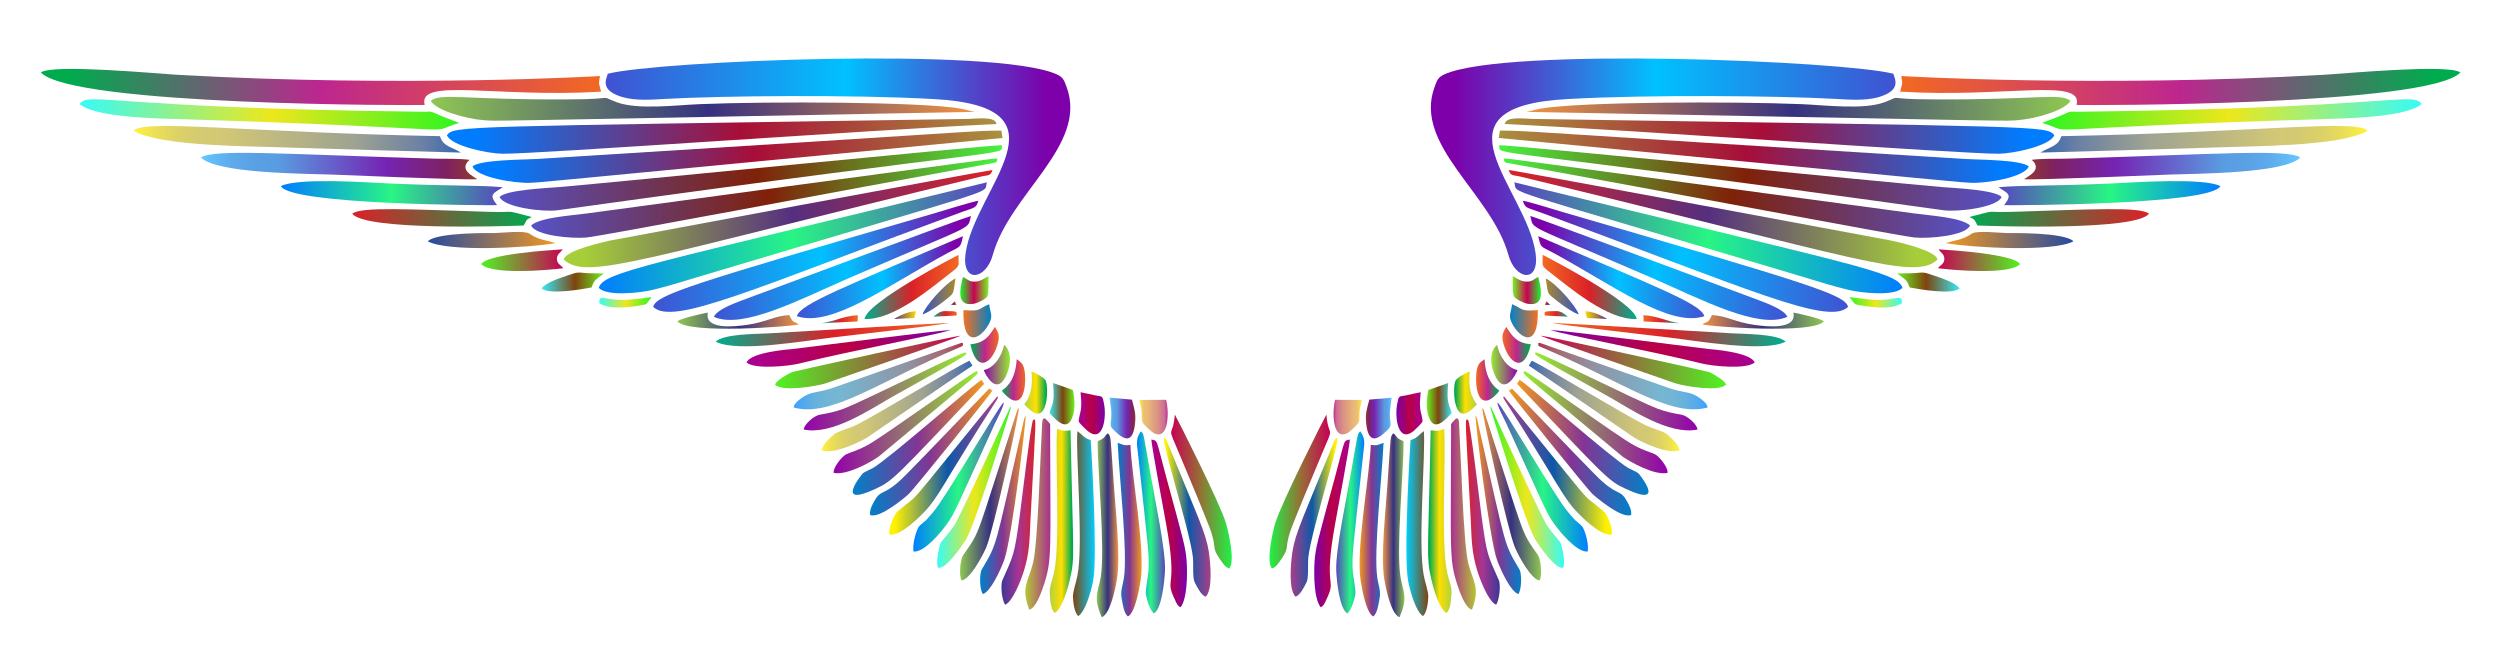 <?xml version="1.0" encoding="UTF-8"?>
<!DOCTYPE svg  PUBLIC '-//W3C//DTD SVG 1.1//EN'  'http://www.w3.org/Graphics/SVG/1.1/DTD/svg11.dtd'>
<svg enable-background="new 0 0 2632.457 707.082" version="1.1" viewBox="0 0 2632.5 707.08" xml:space="preserve" xmlns="http://www.w3.org/2000/svg">

	
		<linearGradient id="ck" x1="1168.4" x2="1195.6" y1="440.17" y2="440.17" gradientUnits="userSpaceOnUse">
			<stop stop-color="#66C7FF" offset="0"/>
			<stop stop-color="#63BEF9" offset=".03"/>
			<stop stop-color="#5EABEC" offset=".11"/>
			<stop stop-color="#5AA0E4" offset=".192"/>
			<stop stop-color="#599CE1" offset=".28"/>
			<stop stop-color="#7524B3" offset=".67"/>
			<stop stop-color="#7E2161" offset=".89"/>
			<stop stop-color="#923B2E" offset="1"/>
		</linearGradient>
		<path d="m1169.6 444.85c-0.692 5.016 1.557 6.226 4.324 8.994 11.854 11.855 19.182 10.792 21.273-7.61 1.211-11.588-0.865-15.739-3.286-25.424l-23.522-2.076c1.211 11.242 2.768 13.663 1.211 26.116z" fill="url(#ck)"/>
		<linearGradient id="bz" x1="630.52" x2="1039.2" y1="250.41" y2="250.41" gradientUnits="userSpaceOnUse">
			<stop stop-color="#007DFF" offset="0"/>
			<stop stop-color="#28F584" offset=".5"/>
			<stop stop-color="#5845BE" offset="1"/>
		</linearGradient>
		<path d="m1039.2 191.98c-361.9 88.335-403.06 94.128-408.7 111.04 7.956 9.34 44.104 5.362 56.729 2.248 16.777-3.978 35.11-9.859 51.887-14.874 327.7-98.114 295.51-84.705 300.08-98.412z" fill="url(#bz)"/>
		<linearGradient id="bo" x1="1199.7" x2="1229.5" y1="439.21" y2="439.21" gradientUnits="userSpaceOnUse">
			<stop stop-color="#FFF33B" offset="0"/>
			<stop stop-color="#F6D955" offset=".066"/>
			<stop stop-color="#EFC768" offset=".135"/>
			<stop stop-color="#EBBC73" offset=".205"/>
			<stop stop-color="#EAB877" offset=".28"/>
			<stop stop-color="#DA9087" offset=".67"/>
			<stop stop-color="#CD6C8F" offset=".89"/>
			<stop stop-color="#BE2F92" offset="1"/>
		</linearGradient>
		<path d="m1202.7 443.81c0.692 2.767 9.686 11.069 12.972 12.626 15.739 7.091 15.22-24.906 12.28-35.456l-28.192 0.173c0.519 3.459 1.73 6.745 2.249 10.377 0.345 3.113 0.172 10.377 0.691 12.28z" fill="url(#bo)"/>
		<linearGradient id="bd" x1="1135.9" x2="1163.4" y1="435.2" y2="435.2" gradientUnits="userSpaceOnUse">
			<stop stop-color="#A90093" offset="0"/>
			<stop stop-color="#B90046" offset=".5"/>
			<stop stop-color="#7D00AA" offset="1"/>
		</linearGradient>
		<path d="m1136.1 444.33c0.692 1.384 7.437 8.129 9.167 9.513 16.431 13.318 20.063-14.355 17.296-28.538-1.73-8.821-1.384-7.61-9.34-8.994-5.362-1.038-10.204-2.421-15.393-3.286 0.346 6.053 1.211 10.377 0.519 16.777-0.174 3.805-3.287 12.28-2.249 14.528z" fill="url(#bd)"/>
		<linearGradient id="as" x1="526.06" x2="1055.1" y1="187.37" y2="187.37" gradientUnits="userSpaceOnUse">
			<stop stop-color="#5652C7" offset="0"/>
			<stop stop-color="#802109" offset=".511"/>
			<stop stop-color="#47F141" offset="1"/>
		</linearGradient>
		<path d="m587.29 221.39c498.06-69.498 465.86-56.102 467.85-68.49-13.605-0.272-402.43 38.644-466.46 44.104-13.318 1.038-55.519 2.94-62.61 10.377 4.323 11.069 46.352 16.085 61.226 14.009z" fill="url(#as)"/>
		<linearGradient id="ah" x1="140.71" x2="485.24" y1="146.66" y2="146.66" gradientUnits="userSpaceOnUse">
			<stop stop-color="#FFF33B" offset="0"/>
			<stop stop-color="#EBE054" offset=".065"/>
			<stop stop-color="#DDD267" offset=".133"/>
			<stop stop-color="#D4CA72" offset=".204"/>
			<stop stop-color="#D1C776" offset=".28"/>
			<stop stop-color="#9FA391" offset=".67"/>
			<stop stop-color="#6A7FA4" offset=".89"/>
			<stop stop-color="#3367B1" offset="1"/>
		</linearGradient>
		<path d="m485.24 160.68c-9.513-6.226-18.506-6.053-21.965-17.296-204.06-3.912-312.42-18.23-322.56-5.708 28.538 16.95 124.87 16.085 166.04 17.814 1.32 0.041 174.4 5.287 178.49 5.19z" fill="url(#ah)"/>
		<linearGradient id="w" x1="450.48" x2="585.21" y1="252.73" y2="252.73" gradientUnits="userSpaceOnUse">
			<stop stop-color="#264BA0" offset="0"/>
			<stop stop-color="#F2981F" offset="1"/>
		</linearGradient>
		<path d="m585.21 255.98c-12.107-3.632-17.469-3.113-27.846-10.031-5.189-3.459-28.711-0.692-37.013-0.519-1.017 9e-3 -60.651-1.118-69.874 8.648 21.102 11.587 107.41 6.744 134.73 1.902z" fill="url(#w)"/>
		<linearGradient id="l" x1="470.54" x2="1049.3" y1="143.25" y2="143.25" gradientUnits="userSpaceOnUse">
			<stop stop-color="#007DFF" offset=".05"/>
			<stop stop-color="#A80E38" offset=".534"/>
			<stop stop-color="#A9913E" offset="1"/>
		</linearGradient>
		<path d="m1049.3 130.59c-1.485-8.17-18.284-5.72-29.403-5.362-538.5 8.336-541.3 7.112-549.31 17.123 4.151 11.069 42.374 19.371 58.632 19.544 37.211 0.269 384.78-24.93 520.08-31.305z" fill="url(#l)"/>
		<linearGradient id="a" x1="497.52" x2="1055.7" y1="165.03" y2="165.03" gradientUnits="userSpaceOnUse">
			<stop stop-color="#007DFF" offset=".05"/>
			<stop stop-color="#A80E38" offset=".534"/>
			<stop stop-color="#A9913E" offset="1"/>
		</linearGradient>
		<path d="m558.23 192.5c16.486-0.977-19.444 2.294 497.42-47.217l-1.211-7.783c-33.701 0.292-3.504-0.197-489.81 29.921-14.874 0.865-58.459 0.692-67.107 7.783 4.325 11.588 44.796 17.988 60.708 17.296z" fill="url(#a)"/>
		<linearGradient id="dp" x1="570.34" x2="636.41" y1="296.99" y2="296.99" gradientUnits="userSpaceOnUse">
			<stop stop-color="#37E9F9" offset="0"/>
			<stop stop-color="#7F440D" offset=".534"/>
			<stop stop-color="#6CF222" offset="1"/>
		</linearGradient>
		<path d="m616.17 287.46c-8.994-1.038-9.686-0.346-17.469 2.248-8.994 2.94-24.56 8.129-28.365 14.009 7.61 6.918 41.855 1.038 52.579-1.038 1.902-4.67 2.248-6.399 5.535-8.994 1.557-1.384 6.053-4.843 7.956-5.535-6.4-0.69-13.318 1e-3 -20.236-0.69z" fill="url(#dp)"/>
		<linearGradient id="de" x1="559.27" x2="1050.5" y1="208.66" y2="208.66" gradientUnits="userSpaceOnUse">
			<stop stop-color="#5652C7" offset="0"/>
			<stop stop-color="#802109" offset=".511"/>
			<stop stop-color="#47F141" offset="1"/>
		</linearGradient>
		<path d="m617.55 250.1c16.353-1.583 258.8-47.613 427.72-78.349 4.497-0.865 4.151-0.519 5.189-4.843-12.318 0.77 28.041-4.182-433.25 57.94-16.431 2.248-47.736 3.978-57.94 12.453 4.323 11.07 43.584 14.183 58.285 12.799z" fill="url(#de)"/>
		<linearGradient id="ct" x1="506.69" x2="593.17" y1="273.98" y2="273.98" gradientUnits="userSpaceOnUse">
			<stop stop-color="#51F321" offset="0"/>
			<stop stop-color="#C80054" offset="1"/>
		</linearGradient>
		<path d="m586.42 273.1c-0.173-5.708 3.632-6.745 6.053-10.55-12.347 0.726-79.401 4.924-85.786 15.566 11.069 11.415 68.836 6.572 86.478 4.324-2.421-3.286-6.399-4.324-6.745-9.34z" fill="url(#ct)"/>
		<linearGradient id="cr" x1="295.68" x2="529.35" y1="203.39" y2="203.39" gradientUnits="userSpaceOnUse">
			<stop stop-color="#007DFF" offset="0"/>
			<stop stop-color="#28F584" offset=".5"/>
			<stop stop-color="#5845BE" offset="1"/>
		</linearGradient>
		<path d="m523.46 216.03c-8.994-11.588-4.497-11.934 5.88-18.852-25.619-2.394-49.837-0.945-118.99-3.978-25.079-1.211-96.682-6.226-114.67 2.767 10.237 19.971 220.59 20.316 227.78 20.063z" fill="url(#cr)"/>
		<linearGradient id="cq" x1="42.994" x2="632.95" y1="91.607" y2="91.607" gradientUnits="userSpaceOnUse">
			<stop stop-color="#00AB4E" offset=".05"/>
			<stop stop-color="#BD268F" offset=".5"/>
			<stop stop-color="#F26922" offset="1"/>
		</linearGradient>
		<path d="m447.19 110.52c-7.635-29.318 74.939-7.259 185.76-14.009-1.903-8.994-3.113-6.053-1.211-16.431 0 0-205.17 12.308-446.05-1.384-22.657-1.384-130.24-11.415-142.69-2.421 32.749 35.267 395.91 34.742 404.2 34.245z" fill="url(#cq)"/>
		<linearGradient id="cp" x1="370.92" x2="559.96" y1="229.42" y2="229.42" gradientUnits="userSpaceOnUse">
			<stop stop-color="#DA2128" offset="0"/>
			<stop stop-color="#00A84F" offset="1"/>
		</linearGradient>
		<path d="m551.48 237.47c3.459-6.053 1.73-5.708 8.475-8.994-31.999-8.276-14.417-4.45-43.585-5.362-86.841-2.714-136.05-5.587-145.46 1.903 13.415 17.887 157.99 13.252 180.57 12.453z" fill="url(#cp)"/>
		<linearGradient id="co" x1="211.63" x2="502.54" y1="174.9" y2="174.9" gradientUnits="userSpaceOnUse">
			<stop stop-color="#66C7FF" offset="0"/>
			<stop stop-color="#63BEF9" offset=".03"/>
			<stop stop-color="#5EABEC" offset=".11"/>
			<stop stop-color="#5AA0E4" offset=".192"/>
			<stop stop-color="#599CE1" offset=".28"/>
			<stop stop-color="#7524B3" offset=".67"/>
			<stop stop-color="#7E2161" offset=".89"/>
			<stop stop-color="#923B2E" offset="1"/>
		</linearGradient>
		<path d="m502.54 188.7c-4.324-3.286-19.89-9.858-8.129-20.409-10.204-1.384-24.906-1.038-35.802-1.211-158.42-4.585-233.63-10.507-246.98-1.211 16.085 16.777 108.62 16.95 138.54 17.987 1.041 0.043 142.93 6.024 152.37 4.844z" fill="url(#co)"/>
		<linearGradient id="cn" x1="83.812" x2="483.51" y1="120.44" y2="120.44" gradientUnits="userSpaceOnUse">
			<stop stop-color="#37FBF7" offset="0"/>
			<stop stop-color="#EDE71C" offset=".506"/>
			<stop stop-color="#2DF520" offset="1"/>
		</linearGradient>
		<path d="m483.51 129.38c-39.859-14.591-20.502-11.362-41.855-11.761-329.11-3.834-347.59-21.607-357.84-8.129 14.701 12.799 67.626 14.701 92.185 15.566 346.11 10.541 265.2 17.019 307.52 4.324z" fill="url(#cn)"/>
		<linearGradient id="cm" x1="453.59" x2="1026.8" y1="114.56" y2="114.56" gradientUnits="userSpaceOnUse">
			<stop stop-color="#8FC752" offset="0"/>
			<stop stop-color="#363180" offset=".511"/>
			<stop stop-color="#F19441" offset="1"/>
		</linearGradient>
		<path d="m453.59 106.2c6.053 10.55 38.396 19.025 54.654 20.236 16.351 1.277-27.547 1.559 518.52-8.648-3.805-0.519-9.686-2.421-14.355-3.286-41.186-7.413-202.8-7.853-275.69-4.843-25.252 1.038-65.204 6.226-87.516-2.076-20.986-8.072 3.75-2.94-50.849-2.94-107.89 0.755-134.69-7.188-144.76 1.557z" fill="url(#cm)"/>
		<linearGradient id="cl" x1="593.51" x2="1045.1" y1="230.21" y2="230.21" gradientUnits="userSpaceOnUse">
			<stop stop-color="#A6CE39" offset=".05"/>
			<stop stop-color="#552F7F" offset=".534"/>
			<stop stop-color="#DA2128" offset="1"/>
		</linearGradient>
		<path d="m1033.7 185.76c6.918-1.557 9.34-0.173 11.415-6.745-8.528 0.82-400.75 73.83-403.16 74.371-7.61 1.73-46.179 10.204-48.428 19.89 24.455 22.417 76.773 0.201 440.17-87.516z" fill="url(#cl)"/>
		<linearGradient id="cj" x1="637.78" x2="1127.1" y1="175.57" y2="175.57" gradientUnits="userSpaceOnUse">
			<stop stop-color="#4052D2" offset="0"/>
			<stop stop-color="#00C1FF" offset=".517"/>
			<stop stop-color="#7D00AA" offset=".95"/>
		</linearGradient>
		<path d="m655.95 102.39c14.009 3.805 30.094 2.594 45.141 1.73 57.451-3.21 194.34-4.706 281.92 0.173 150.26 7.973 43.207 93.846 33.726 162.58-4.324 31.824 21.446 28.192 28.711 1.384 17.952-64.626 100.06-115.1 77.83-176.24-2.767-7.264-3.286-10.377-10.377-13.664-64.314-29.233-421.04-14.114-472.86-0.692-2 6.464-8.368 17.651 15.912 24.733z" fill="url(#cj)"/>
		<linearGradient id="ci" x1="751.77" x2="1022.4" y1="282.16" y2="282.16" gradientUnits="userSpaceOnUse">
			<stop stop-color="#4052D2" offset="0"/>
			<stop stop-color="#00C1FF" offset=".517"/>
			<stop stop-color="#7D00AA" offset=".95"/>
		</linearGradient>
		<path d="m1022.4 227.44c-5.88 1.211-220.86 81.289-240.76 88.726-9.513 3.632-26.808 10.031-29.921 17.469 30.344 13.486 89.841-18.021 143.38-41.336 137.26-59.404 122.76-49.447 127.3-64.859z" fill="url(#ci)"/>
		<linearGradient id="ch" x1="1021.8" x2="1051.7" y1="363.11" y2="363.11" gradientUnits="userSpaceOnUse">
			<stop stop-color="#00AB4E" offset=".05"/>
			<stop stop-color="#BD268F" offset=".5"/>
			<stop stop-color="#F26922" offset="1"/>
		</linearGradient>
		<path d="m1021.8 362.52c6.918 31.651 23.176 19.89 28.884-0.692 2.248-8.648 0.865-10.896-2.94-17.641-6.573 10.031-10.897 16.95-25.944 18.333z" fill="url(#ch)"/>
		<linearGradient id="cg" x1="631.01" x2="686.39" y1="318.38" y2="318.38" gradientUnits="userSpaceOnUse">
			<stop stop-color="#37FBF7" offset="0"/>
			<stop stop-color="#EDE71C" offset=".506"/>
			<stop stop-color="#2DF520" offset="1"/>
		</linearGradient>
		<path d="m641.08 314.61c-5.708-0.865-10.55-3.286-10.031 4.67 11.588 7.264 31.651 4.324 45.833 1.903 5.458-1.092 2.78-0.896 9.513-8.302-15.221 1.556-28.538 4.669-45.315 1.729z" fill="url(#cg)"/>
		<linearGradient id="cf" x1="1001.2" x2="1007.2" y1="319.28" y2="319.28" gradientUnits="userSpaceOnUse">
			<stop stop-color="#007DFF" offset=".05"/>
			<stop stop-color="#A80E38" offset=".534"/>
			<stop stop-color="#A9913E" offset="1"/>
		</linearGradient>
		<polygon points="1007.2 321.18 1005.5 317.38 1001.2 321.01" fill="url(#cf)"/>
		<linearGradient id="ce" x1="971.42" x2="1006.2" y1="312.1" y2="312.1" gradientUnits="userSpaceOnUse">
			<stop stop-color="#3452C6" offset="0"/>
			<stop stop-color="#A98A2E" offset="1"/>
		</linearGradient>
		<path d="m971.42 331.04c6.226-1.73 17.987-10.377 22.484-13.836 12.28-9.859 9.167-6.399 12.28-24.041-11.761 5.708-32.343 29.921-34.764 37.877z" fill="url(#ce)"/>
		<linearGradient id="cd" x1="1078.7" x2="1102.6" y1="413.32" y2="413.32" gradientUnits="userSpaceOnUse">
			<stop stop-color="#B0D240" offset="0"/>
			<stop stop-color="#FFDF00" offset=".517"/>
			<stop stop-color="#00AA4F" offset=".95"/>
		</linearGradient>
		<path d="m1078.7 425.99c5.016 4.843 18.506 20.928 23.176-3.978 1.038-5.535 1.211-16.431-0.692-21.101-1.384-3.286-11.588-8.648-15.047-9.858 2.328 25.133-5.86 30.997-7.437 34.937z" fill="url(#cd)"/>
		<linearGradient id="cc" x1="1055" x2="1079.5" y1="400.08" y2="400.08" gradientUnits="userSpaceOnUse">
			<stop stop-color="#00AB4E" offset=".05"/>
			<stop stop-color="#BD268F" offset=".5"/>
			<stop stop-color="#F26922" offset="1"/>
		</linearGradient>
		<path d="m1055 411.29c1.557 2.94 7.783 8.994 11.934 10.204 12.626 3.805 13.491-20.755 12.107-29.921-1.211-8.475-3.286-9.685-8.475-13.318-1.171 24.017-12.618 30.66-15.566 33.035z" fill="url(#cc)"/>
		<linearGradient id="cb" x1="1035.9" x2="1063.5" y1="383.91" y2="383.91" gradientUnits="userSpaceOnUse">
			<stop stop-color="#9300AB" offset="0"/>
			<stop stop-color="#94EC2F" offset="1"/>
		</linearGradient>
		<path d="m1035.9 389.67c1.73 5.016 12.799 25.77 22.484 8.129 4.978-9.293 8.905-26.064-1.038-34.764-2.421 11.934-10.376 24.387-21.446 26.635z" fill="url(#cb)"/>
		<linearGradient id="ca" x1="983.01" x2="1007.4" y1="330.52" y2="330.52" gradientUnits="userSpaceOnUse">
			<stop stop-color="#00AD8E" offset=".006"/>
			<stop stop-color="#DA2128" offset=".5"/>
			<stop stop-color="#F26922" offset="1"/>
		</linearGradient>
		<path d="m994.94 327.58c-4.843 0-8.648 2.94-11.934 5.88l24.214-1.211c0.691-4.669 0.519-4.496-12.28-4.669z" fill="url(#ca)"/>
		<linearGradient id="by" x1="1105.1" x2="1131.5" y1="425.11" y2="425.11" gradientUnits="userSpaceOnUse">
			<stop stop-color="#37E9F9" offset="0"/>
			<stop stop-color="#7F440D" offset=".534"/>
			<stop stop-color="#6CF222" offset="1"/>
		</linearGradient>
		<path d="m1105.1 434.82c3.286 3.286 15.566 19.025 22.138 8.475 5.362-8.648 5.016-22.138 2.421-32.689l-20.755-7.264c1.857 22.28-0.999 21.309-3.804 31.478z" fill="url(#by)"/>
		<linearGradient id="bx" x1="1011.1" x2="1040.9" y1="305.5" y2="305.5" gradientUnits="userSpaceOnUse">
			<stop stop-color="#1FF626" offset="0"/>
			<stop stop-color="#C80054" offset=".489"/>
			<stop stop-color="#75F222" offset=".994"/>
		</linearGradient>
		<path d="m1024.7 319.97c4.843-0.692 12.799-4.843 14.874-7.783 1.903-2.594 1.038-16.604 1.384-21.447-3.978 1.903-7.437 5.189-13.318 5.708-7.61 0.692-9.167-2.94-13.664-4.843-2.766 11.07-7.955 31.305 10.724 28.365z" fill="url(#bx)"/>
		<linearGradient id="bw" x1="910.37" x2="1009.5" y1="302.18" y2="302.18" gradientUnits="userSpaceOnUse">
			<stop stop-color="#00AD8E" offset=".006"/>
			<stop stop-color="#DA2128" offset=".5"/>
			<stop stop-color="#F26922" offset="1"/>
		</linearGradient>
		<path d="m1009.3 268.43c-1 0.387-96.831 49.608-98.931 67.453 30.813 1.388 70.379-32.962 94.261-51.368 6.4-5.361 4.67-5.188 4.67-16.085z" fill="url(#bw)"/>
		<linearGradient id="bv" x1="1014.5" x2="1043.8" y1="337.78" y2="337.78" gradientUnits="userSpaceOnUse">
			<stop stop-color="#F37121" offset="0"/>
			<stop stop-color="#0080C8" offset="1"/>
		</linearGradient>
		<path d="m1041.8 340.21c4.151-8.648 0.692-10.723-0.173-19.89-12.972 5.362-7.783 7.61-27.154 6.226-0.865 42.375 19.371 29.576 27.327 13.664z" fill="url(#bv)"/>
		<linearGradient id="bu" x1="865.05" x2="903.28" y1="336.14" y2="336.14" gradientUnits="userSpaceOnUse">
			<stop stop-color="#00AD8E" offset=".006"/>
			<stop stop-color="#DA2128" offset=".5"/>
			<stop stop-color="#F26922" offset="1"/>
		</linearGradient>
		<path d="m903.1 338.48 0.173-6.572c-14.355 0.692-24.214 6.399-38.223 8.475l38.05-1.903z" fill="url(#bu)"/>
		<linearGradient id="bt" x1="687.77" x2="1030.2" y1="269.87" y2="269.87" gradientUnits="userSpaceOnUse">
			<stop stop-color="#4052D2" offset="0"/>
			<stop stop-color="#00C1FF" offset=".517"/>
			<stop stop-color="#7D00AA" offset=".95"/>
		</linearGradient>
		<path d="m1013.1 223.12c12.626-4.67 14.701-3.459 17.123-11.761-4.839 0.523-42.755 12.143-43.758 12.453-261.95 76.148-295.14 86.507-298.7 99.277 20.822 20.378 105.25-19.014 325.33-99.969z" fill="url(#bt)"/>
		<linearGradient id="bs" x1="839.11" x2="1014" y1="291.88" y2="291.88" gradientUnits="userSpaceOnUse">
			<stop stop-color="#4052D2" offset="0"/>
			<stop stop-color="#00C1FF" offset=".517"/>
			<stop stop-color="#7D00AA" offset=".95"/>
		</linearGradient>
		<path d="m1014 248.71c-122.01 52.559-171.64 71.199-174.86 84.229 36.716 12.381 96.235-32.729 159.81-67.107 12.453-6.744 12.28-4.15 15.047-17.122z" fill="url(#bs)"/>
		<linearGradient id="br" x1="941.67" x2="964.5" y1="331.82" y2="331.82" gradientUnits="userSpaceOnUse">
			<stop stop-color="#552F7F" offset="0"/>
			<stop stop-color="#FFDB00" offset="1"/>
		</linearGradient>
		<path d="m941.67 335.88 21.101-1.038 1.73-7.091c-7.956 0.346-14.009 3.113-20.755 6.745-0.173 0.173-0.346 0.173-0.519 0.346-1.902 1.038-0.692 0.346-1.557 1.038z" fill="url(#br)"/>
		<linearGradient id="bq" x1="929.73" x2="929.75" y1="556.83" y2="556.83" gradientUnits="userSpaceOnUse">
			<stop stop-color="#3948CE" offset=".05"/>
			<stop stop-color="#7F440D" offset=".534"/>
			<stop stop-color="#DAD521" offset="1"/>
		</linearGradient>
		<path d="m929.73 556.89c7e-3 -0.039 0.013-0.078 0.02-0.117-7e-3 0.039-0.013 0.078-0.02 0.117z" fill="url(#bq)"/>
		<linearGradient id="bp" x1="453.28" x2="453.31" y1="263.26" y2="263.26" gradientUnits="userSpaceOnUse">
			<stop stop-color="#FBD437" offset="0"/>
			<stop stop-color="#ED1C24" offset=".506"/>
			<stop stop-color="#F58220" offset="1"/>
		</linearGradient>
		<path d="m453.31 263.27c-0.011-4e-3 -0.023-7e-3 -0.034-0.011 0.01 4e-3 0.022 7e-3 0.034 0.011z" fill="url(#bp)"/>
		<linearGradient id="bn" x1="1047.5" x2="1047.5" y1="297.81" y2="297.81" gradientUnits="userSpaceOnUse">
			<stop stop-color="#DAD521" offset="0"/>
			<stop stop-color="#7C00A8" offset="1"/>
		</linearGradient>
		<path d="m1047.5 297.64c-8e-3 0.107-0.013 0.217-0.02 0.324 7e-3 -0.108 0.013-0.217 0.02-0.324z" fill="url(#bn)"/>
		<linearGradient id="bm" x1="1011" x2="1073" y1="520.43" y2="520.43" gradientUnits="userSpaceOnUse">
			<stop stop-color="#8FC752" offset="0"/>
			<stop stop-color="#363180" offset=".511"/>
			<stop stop-color="#F19441" offset="1"/>
		</linearGradient>
		<path d="m1072.9 429.63c-1.211 1.038-0.692 0.346-1.557 1.903-45.579 141.08-38.244 125.46-57.248 153.24-2.767 4.151-4.67 21.101-1.557 26.462 8.648-1.038 21.62-24.733 25.77-34.418 7.608-17.216 35.535-143.82 34.592-147.19z" fill="url(#bm)"/>
		<linearGradient id="bl" x1="1032.1" x2="1080.1" y1="531.58" y2="531.58" gradientUnits="userSpaceOnUse">
			<stop stop-color="#0080C8" offset="0"/>
			<stop stop-color="#833594" offset=".494"/>
			<stop stop-color="#F2981F" offset="1"/>
		</linearGradient>
		<path d="m1080 437.58c-1.73 2.421-1.903 5.535-3.286 11.415-29.923 132.41-26.463 122.48-42.893 150.64-2.767 5.016-2.248 21.619 1.211 25.943 8.302-2.94 18.16-24.56 22.484-36.148 7.746-21.127 23.48-149.31 22.484-151.86z" fill="url(#bl)"/>
		<linearGradient id="bk" x1="1105.2" x2="1130" y1="548.53" y2="548.53" gradientUnits="userSpaceOnUse">
			<stop stop-color="#B0D240" offset="0"/>
			<stop stop-color="#FFDF00" offset=".517"/>
			<stop stop-color="#00AA4F" offset=".95"/>
		</linearGradient>
		<path d="m1127.3 453.15c-8.129 0.519-6.572 1.211-14.182-1.557-2.317 30.117 3.842 120.95-3.459 152.37-1.384 6.226-4.843 14.528-4.324 20.582 0.519 6.572 0.865 17.296 5.362 20.928 7.437-4.151 13.664-25.079 16.085-36.321 5.347-22.951 3.105-24.733 0.518-156.01z" fill="url(#bk)"/>
		<linearGradient id="bj" x1="1176.9" x2="1202.1" y1="557.7" y2="557.7" gradientUnits="userSpaceOnUse">
			<stop stop-color="#0080C8" offset="0"/>
			<stop stop-color="#833594" offset=".494"/>
			<stop stop-color="#F2981F" offset="1"/>
		</linearGradient>
		<path d="m1190.4 468.54c-7.61 0.865-7.264-0.173-13.49-2.248 1.384 32.516 10.723 115.02 6.572 142.34-1.211 7.956-3.805 13.145-2.421 21.274 1.211 6.745 2.421 15.739 6.572 19.198 7.264-3.113 11.934-27.673 13.491-38.05 4.986-33.957-9.575-109.58-10.724-142.52z" fill="url(#bj)"/>
		<linearGradient id="bi" x1="1154.9" x2="1177.6" y1="553.12" y2="553.12" gradientUnits="userSpaceOnUse">
			<stop stop-color="#8FC752" offset="0"/>
			<stop stop-color="#363180" offset=".511"/>
			<stop stop-color="#F19441" offset="1"/>
		</linearGradient>
		<path d="m1166.9 456.26c-4.497 2.248-1.384 4.497-11.069 8.302-0.325 28.592 8.215 114.82 3.113 143.73-2.94 16.258-7.956 20.755 1.211 41.682 8.648-3.286 14.009-28.538 15.912-39.607 4.324-24.733-1.73-75.755-3.459-103.43-3.684-52.494-2.497-45.198-5.708-50.676z" fill="url(#bi)"/>
		<linearGradient id="bh" x1="1054.5" x2="1090.2" y1="539.24" y2="539.24" gradientUnits="userSpaceOnUse">
			<stop stop-color="#00A995" offset="0"/>
			<stop stop-color="#3C3795" offset="0"/>
			<stop stop-color="#A53594" offset=".506"/>
			<stop stop-color="#DA2128" offset="1"/>
		</linearGradient>
		<path d="m1087.8 442.42c-2.075 1.557-12.626 90.456-14.01 100.66-5.768 42.437-6.307 40.743-18.506 68.49-1.902 6.399 0 20.928 3.113 25.252 8.129-3.459 16.777-25.771 20.063-36.667 5.535-18.16 5.708-31.478 6.572-51.541 5.676-109 6.818-109.19 2.768-106.19z" fill="url(#bh)"/>
		<linearGradient id="bg" x1="1079.7" x2="1106.1" y1="541.29" y2="541.29" gradientUnits="userSpaceOnUse">
			<stop stop-color="#B5C634" offset="0"/>
			<stop stop-color="#A92E91" offset="1"/>
		</linearGradient>
		<path d="m1105.8 450.73c0-4.833 1.271-3.266-4.843-9.686-4.324-2.594-3.459 6.226-3.805 9.686-1.729 30.786-4.324 120.9-9.34 141.82-4.67 19.717-13.318 25.252-3.978 49.465 7.264-1.557 13.491-20.409 15.739-27.327 8.28-26.069 6.472-33.645 6.227-163.96z" fill="url(#bg)"/>
		<linearGradient id="bf" x1="1129.8" x2="1152.9" y1="551.39" y2="551.39" gradientUnits="userSpaceOnUse">
			<stop stop-color="#7F440D" offset="0"/>
			<stop stop-color="#00CFFF" offset="1"/>
		</linearGradient>
		<path d="m1148.5 463.35c-6.745-1.557-9.686-6.572-14.01-9.34-1.96 24.078 6.579 120.46 0 152.37-1.038 5.535-4.843 17.123-4.67 21.792 0.173 6.572 1.557 16.95 5.535 20.582 7.264-4.151 13.318-25.079 15.566-36.321 5.478-26.331-2.324-148.07-2.421-149.09z" fill="url(#bf)"/>
		<linearGradient id="be" x1="1197.2" x2="1226.7" y1="550.09" y2="550.09" gradientUnits="userSpaceOnUse">
			<stop stop-color="#007DFF" offset="0"/>
			<stop stop-color="#28F584" offset=".5"/>
			<stop stop-color="#5845BE" offset="1"/>
		</linearGradient>
		<path d="m1201.3 454.19c-5.535 7.956-4.151 13.318-3.113 22.311 11.061 103.64 12.411 108.97 11.069 125.91-0.519 5.88-3.459 19.198-2.594 23.695 1.384 6.918 4.151 16.085 8.302 19.89 8.302-4.497 11.242-33.726 11.761-45.141 0.865-21.447-10.723-75.409-14.874-99.623-8.548-47.909-7.076-44.065-10.551-47.044z" fill="url(#be)"/>
		<linearGradient id="bc" x1="713.2" x2="841.19" y1="337.65" y2="337.65" gradientUnits="userSpaceOnUse">
			<stop stop-color="#8FC752" offset="0"/>
			<stop stop-color="#363180" offset=".511"/>
			<stop stop-color="#F19441" offset="1"/>
		</linearGradient>
		<path d="m841.18 341.59c-5.179-3.884-5.685-0.2-10.031-9.859-16.777 1.038-22.83 7.264-45.833 10.55-10.896 1.384-43.931 5.535-39.953-13.145-6.572 1.211-28.192 6.053-32.17 9.167 11.304 14.131 123.3 5.253 127.99 3.287z" fill="url(#bc)"/>
		<linearGradient id="bb" x1="1233.2" x2="1297" y1="517.57" y2="517.57" gradientUnits="userSpaceOnUse">
			<stop stop-color="#C80054" offset="0"/>
			<stop stop-color="#947235" offset=".494"/>
			<stop stop-color="#1FF246" offset="1"/>
		</linearGradient>
		<path d="m1237.1 436.54c-2.299 27.599-9.786 7.253 5.362 42.893 5.708 13.491 29.575 70.566 33.034 81.116 5.881 18.333-0.519 15.22 11.242 31.305 2.075 2.767 3.805 5.534 7.783 6.745 6.227-7.956-0.865-38.742-3.632-47.909-5.907-20.218-52.837-113.11-53.789-114.15z" fill="url(#bb)"/>
		<linearGradient id="ba" x1="1212.3" x2="1249.9" y1="551.13" y2="551.13" gradientUnits="userSpaceOnUse">
			<stop stop-color="#A90093" offset="0"/>
			<stop stop-color="#B90046" offset=".5"/>
			<stop stop-color="#7D00AA" offset="1"/>
		</linearGradient>
		<path d="m1228.1 502.61c-11.603-43.164-8.583-37.792-15.739-39.78 0.865 10.377 12.799 73.333 15.566 88.899 13.049 71.767-2.458 55.238 9.34 79.906 1.557 3.459 2.767 6.572 5.88 7.783 7.091-8.994 7.264-34.591 6.399-48.255-1.083-14.858-2.934-20.399-21.446-88.553z" fill="url(#ba)"/>
		<linearGradient id="az" x1="1225.7" x2="1274.8" y1="544.78" y2="544.78" gradientUnits="userSpaceOnUse">
			<stop stop-color="#FFF200" offset=".05"/>
			<stop stop-color="#0E58A8" offset=".534"/>
			<stop stop-color="#A93E89" offset="1"/>
		</linearGradient>
		<path d="m1228.4 463.7c-13.029-20.728 24.847 93.687 27.846 124.01 0.519 6.226-0.519 20.409 1.557 24.906 2.594 5.535 7.091 14.182 11.761 15.739 7.783-7.437 5.016-35.975 3.286-47.563-3.109-20.05-12.288-38.116-44.45-117.09z" fill="url(#az)"/>
		<linearGradient id="ay" x1="986.85" x2="1064.3" y1="513.09" y2="513.09" gradientUnits="userSpaceOnUse">
			<stop stop-color="#37FBF7" offset="0"/>
			<stop stop-color="#EDE71C" offset=".506"/>
			<stop stop-color="#2DF520" offset="1"/>
		</linearGradient>
		<path d="m1064.3 429.8c0-1.903 0.173-0.692-0.346-1.557-0.425 0.481-53.07 116.44-59.67 125.91-3.474 4.81-13.491 16.95-13.491 16.95-2.075 4.67-5.535 21.446-3.113 26.635 7.783 2.767 25.77-23.349 29.921-30.44 10.698-18.442 46.411-136.5 46.699-137.5z" fill="url(#ay)"/>
		<linearGradient id="ax" x1="846.37" x2="1017.5" y1="412.18" y2="412.18" gradientUnits="userSpaceOnUse">
			<stop stop-color="#9300AB" offset="0"/>
			<stop stop-color="#94EC2F" offset="1"/>
		</linearGradient>
		<path d="m1016.7 371.17c-3.41-1.049-106.82 51.032-128.68 59.324-8.302 3.113-15.912 4.67-25.079 6.226-6.053 1.211-16.258 10.204-16.604 15.566 29.921 6.399 71.431-22.138 91.667-33.553 88.606-49.35 79.95-45.053 78.695-47.563z" fill="url(#ax)"/>
		<linearGradient id="aw" x1="816.11" x2="1011.5" y1="381.18" y2="381.18" gradientUnits="userSpaceOnUse">
			<stop stop-color="#51F321" offset="0"/>
			<stop stop-color="#C80054" offset="1"/>
		</linearGradient>
		<path d="m1011.5 353.53c-1.716-0.858-175.7 37.473-177.45 38.223-5.535 2.421-16.431 8.994-17.987 13.145 7.091 8.129 44.104 1.73 53.789-1.384 8.993-3.113 138.54-47.909 141.65-49.984z" fill="url(#aw)"/>
		<linearGradient id="av" x1="786.19" x2="1001.3" y1="366.83" y2="366.83" gradientUnits="userSpaceOnUse">
			<stop stop-color="#A90093" offset="0"/>
			<stop stop-color="#B90046" offset=".5"/>
			<stop stop-color="#7D00AA" offset="1"/>
		</linearGradient>
		<path d="m1001.3 347.47c-10.55 0.173-143.73 17.296-166.73 20.063-1.017 0.121-44.064 2.962-48.428 14.182 8.648 7.437 43.758 3.978 55.692 1.038 52.977-13.171 142.07-29.624 159.46-35.283z" fill="url(#av)"/>
		<linearGradient id="au" x1="753.5" x2="999.09" y1="352.33" y2="352.33" gradientUnits="userSpaceOnUse">
			<stop stop-color="#00AD8E" offset=".006"/>
			<stop stop-color="#DA2128" offset=".5"/>
			<stop stop-color="#F26922" offset="1"/>
		</linearGradient>
		<path d="m999.09 340.04c-6.668 0-187 10.837-188 10.896-15.047 0.865-48.946 0.519-57.594 8.821 22.657 11.761 94.434-1.038 122.63-4.324 8.128-1.038 117.96-13.49 122.97-15.393z" fill="url(#au)"/>
		<linearGradient id="at" x1="865.38" x2="1024" y1="427.5" y2="427.5" gradientUnits="userSpaceOnUse">
			<stop stop-color="#FFF33B" offset="0"/>
			<stop stop-color="#EBE054" offset=".065"/>
			<stop stop-color="#DDD267" offset=".133"/>
			<stop stop-color="#D4CA72" offset=".204"/>
			<stop stop-color="#D1C776" offset=".28"/>
			<stop stop-color="#9FA391" offset=".67"/>
			<stop stop-color="#6A7FA4" offset=".89"/>
			<stop stop-color="#3367B1" offset="1"/>
		</linearGradient>
		<path d="m1024 385-3.113-5.189c-12.799 5.362-98.239 57.421-120.2 68.145-5.016 2.421-19.198 6.572-22.138 9.167-2.94 2.421-13.664 11.761-13.145 17.123 12.453 4.497 38.915-8.302 47.39-13.318 1.001-0.688 109.73-75.322 111.21-75.928z" fill="url(#at)"/>
		<linearGradient id="ar" x1="835.82" x2="1014.1" y1="396" y2="396" gradientUnits="userSpaceOnUse">
			<stop stop-color="#3BA2FF" offset="0"/>
			<stop stop-color="#54AAEB" offset=".065"/>
			<stop stop-color="#67B1DD" offset=".133"/>
			<stop stop-color="#72B5D4" offset=".204"/>
			<stop stop-color="#76B6D1" offset=".28"/>
			<stop stop-color="#9193A3" offset=".67"/>
			<stop stop-color="#A46A73" offset=".89"/>
			<stop stop-color="#B1334D" offset="1"/>
		</linearGradient>
		<path d="m1010.3 365.81c3.286-1.557 3.805-1.038 3.805-4.151-1.384-0.865 0.519-0.692-2.076-0.519l-134.9 47.217c-17.814 6.226-22.83 2.94-34.245 11.588-2.767 2.248-6.745 5.016-7.091 9.167 39.628 10.946 89.391-27.363 174.51-63.302z" fill="url(#ar)"/>
		<linearGradient id="aq" x1="877.82" x2="1029.5" y1="444.53" y2="444.53" gradientUnits="userSpaceOnUse">
			<stop stop-color="#9300AB" offset="0"/>
			<stop stop-color="#94EC2F" offset="1"/>
		</linearGradient>
		<path d="m1028.5 390.71c-6.745 2.594-99.104 69.528-115.02 78.003-11.761 6.399-16.777 6.918-22.484 9.686-3.978 1.903-13.836 13.491-13.145 19.544 13.664 2.94 39.088-11.242 47.563-17.296 114.97-95.902 104.99-85.928 103.08-89.937z" fill="url(#aq)"/>
		<linearGradient id="ap" x1="961.71" x2="1057" y1="502.28" y2="502.28" gradientUnits="userSpaceOnUse">
			<stop stop-color="#007DFF" offset="0"/>
			<stop stop-color="#28F584" offset=".5"/>
			<stop stop-color="#5845BE" offset="1"/>
		</linearGradient>
		<path d="m1048 445.19c1.557-3.286 9.859-19.025 8.821-21.447-5.016 3.459-62.091 102.04-74.371 115.71-2.594 2.94-4.324 5.189-7.091 8.129-2.248 2.076-7.264 5.708-8.302 7.783-2.94 5.189-6.572 19.025-5.016 25.424 11.761 1.038 29.921-21.792 34.764-28.538 8.793-12.087 10.537-18.178 51.195-107.06z" fill="url(#ap)"/>
		<linearGradient id="ao" x1="916.13" x2="1044.9" y1="476.01" y2="476.01" gradientUnits="userSpaceOnUse">
			<stop stop-color="#0080C8" offset="0"/>
			<stop stop-color="#833594" offset=".494"/>
			<stop stop-color="#F2981F" offset="1"/>
		</linearGradient>
		<path d="m1044.9 411.29-3.286-2.076c-58.421 60.689-88.353 92.059-95.299 98.066-17.123 15.047-19.025 7.783-26.462 21.792-1.903 3.632-4.324 8.302-3.632 13.145 9.686 4.497 37.358-18.852 40.991-22.311 4.904-4.578 86.662-105.71 87.688-108.62z" fill="url(#ao)"/>
		<linearGradient id="an" x1="936.36" x2="1050.9" y1="490.22" y2="490.22" gradientUnits="userSpaceOnUse">
			<stop stop-color="#FFF200" offset=".05"/>
			<stop stop-color="#0E58A8" offset=".534"/>
			<stop stop-color="#A93E89" offset="1"/>
		</linearGradient>
		<path d="m975.23 537.03c8.821-9.513 19.025-26.981 26.462-39.434 52.785-86.444 50.278-77.245 48.428-80.251-106.02 130.14-76.159 96.513-105.33 121.42-3.459 2.94-9.34 17.641-8.302 24.214 12.453 1.902 34.072-20.928 38.742-25.944z" fill="url(#an)"/>
		<linearGradient id="am" x1="897.9" x2="1036.3" y1="460.57" y2="460.57" gradientUnits="userSpaceOnUse">
			<stop stop-color="#0080C8" offset="0"/>
			<stop stop-color="#833594" offset=".494"/>
			<stop stop-color="#F2981F" offset="1"/>
		</linearGradient>
		<path d="m1036.3 404.2-2.594-4.151c-6.166 2.466-97.582 83.113-114.67 92.877-2.248 1.211-8.475 3.805-10.55 5.535 0 0-31.305 37.358 13.836 16.085 17.902-8.137 21.113-12.379 113.98-110.35z" fill="url(#am)"/>
	
	
		
			<linearGradient id="al" x1="2462.2" x2="2489.4" y1="440.17" y2="440.17" gradientTransform="matrix(-1 0 0 1 3927.6 0)" gradientUnits="userSpaceOnUse">
			<stop stop-color="#66C7FF" offset="0"/>
			<stop stop-color="#63BEF9" offset=".03"/>
			<stop stop-color="#5EABEC" offset=".11"/>
			<stop stop-color="#5AA0E4" offset=".192"/>
			<stop stop-color="#599CE1" offset=".28"/>
			<stop stop-color="#7524B3" offset=".67"/>
			<stop stop-color="#7E2161" offset=".89"/>
			<stop stop-color="#923B2E" offset="1"/>
		</linearGradient>
		<path d="m1464.2 444.85c0.692 5.016-1.557 6.226-4.324 8.994-11.854 11.855-19.182 10.792-21.273-7.61-1.211-11.588 0.865-15.739 3.286-25.424l23.522-2.076c-1.211 11.242-2.768 13.663-1.211 26.116z" fill="url(#al)"/>
		
			<linearGradient id="ak" x1="1924.3" x2="2333" y1="250.41" y2="250.41" gradientTransform="matrix(-1 0 0 1 3927.6 0)" gradientUnits="userSpaceOnUse">
			<stop stop-color="#007DFF" offset="0"/>
			<stop stop-color="#28F584" offset=".5"/>
			<stop stop-color="#5845BE" offset="1"/>
		</linearGradient>
		<path d="m1594.6 191.98c361.9 88.335 403.06 94.128 408.7 111.04-7.956 9.34-44.104 5.362-56.729 2.248-16.777-3.978-35.11-9.859-51.887-14.874-327.7-98.114-295.51-84.705-300.08-98.412z" fill="url(#ak)"/>
		
			<linearGradient id="aj" x1="2493.5" x2="2523.4" y1="439.21" y2="439.21" gradientTransform="matrix(-1 0 0 1 3927.6 0)" gradientUnits="userSpaceOnUse">
			<stop stop-color="#FFF33B" offset="0"/>
			<stop stop-color="#F6D955" offset=".066"/>
			<stop stop-color="#EFC768" offset=".135"/>
			<stop stop-color="#EBBC73" offset=".205"/>
			<stop stop-color="#EAB877" offset=".28"/>
			<stop stop-color="#DA9087" offset=".67"/>
			<stop stop-color="#CD6C8F" offset=".89"/>
			<stop stop-color="#BE2F92" offset="1"/>
		</linearGradient>
		<path d="m1431.1 443.81c-0.692 2.767-9.686 11.069-12.972 12.626-15.739 7.091-15.22-24.906-12.28-35.456l28.192 0.173c-0.519 3.459-1.73 6.745-2.249 10.377-0.345 3.113-0.172 10.377-0.691 12.28z" fill="url(#aj)"/>
		
			<linearGradient id="ai" x1="2429.7" x2="2457.2" y1="435.2" y2="435.2" gradientTransform="matrix(-1 0 0 1 3927.6 0)" gradientUnits="userSpaceOnUse">
			<stop stop-color="#A90093" offset="0"/>
			<stop stop-color="#B90046" offset=".5"/>
			<stop stop-color="#7D00AA" offset="1"/>
		</linearGradient>
		<path d="m1497.7 444.33c-0.692 1.384-7.437 8.129-9.167 9.513-16.431 13.318-20.063-14.355-17.296-28.538 1.73-8.821 1.384-7.61 9.34-8.994 5.362-1.038 10.204-2.421 15.393-3.286-0.346 6.053-1.211 10.377-0.519 16.777 0.174 3.805 3.287 12.28 2.249 14.528z" fill="url(#ai)"/>
		
			<linearGradient id="ag" x1="1819.9" x2="2348.9" y1="187.37" y2="187.37" gradientTransform="matrix(-1 0 0 1 3927.6 0)" gradientUnits="userSpaceOnUse">
			<stop stop-color="#5652C7" offset="0"/>
			<stop stop-color="#802109" offset=".511"/>
			<stop stop-color="#47F141" offset="1"/>
		</linearGradient>
		<path d="m2046.5 221.39c-498.06-69.498-465.86-56.102-467.84-68.49 13.605-0.272 402.43 38.644 466.46 44.104 13.318 1.038 55.519 2.94 62.61 10.377-4.324 11.069-46.353 16.085-61.227 14.009z" fill="url(#ag)"/>
		
			<linearGradient id="af" x1="1434.5" x2="1779.1" y1="146.66" y2="146.66" gradientTransform="matrix(-1 0 0 1 3927.6 0)" gradientUnits="userSpaceOnUse">
			<stop stop-color="#FFF33B" offset="0"/>
			<stop stop-color="#EBE054" offset=".065"/>
			<stop stop-color="#DDD267" offset=".133"/>
			<stop stop-color="#D4CA72" offset=".204"/>
			<stop stop-color="#D1C776" offset=".28"/>
			<stop stop-color="#9FA391" offset=".67"/>
			<stop stop-color="#6A7FA4" offset=".89"/>
			<stop stop-color="#3367B1" offset="1"/>
		</linearGradient>
		<path d="m2148.6 160.68c9.513-6.226 18.506-6.053 21.965-17.296 204.06-3.912 312.43-18.23 322.56-5.708-28.538 16.95-124.87 16.085-166.04 17.814-1.319 0.041-174.4 5.287-178.49 5.19z" fill="url(#af)"/>
		
			<linearGradient id="ae" x1="1744.3" x2="1879" y1="252.73" y2="252.73" gradientTransform="matrix(-1 0 0 1 3927.6 0)" gradientUnits="userSpaceOnUse">
			<stop stop-color="#264BA0" offset="0"/>
			<stop stop-color="#F2981F" offset="1"/>
		</linearGradient>
		<path d="m2048.6 255.98c12.107-3.632 17.469-3.113 27.846-10.031 5.189-3.459 28.711-0.692 37.012-0.519 1.017 9e-3 60.651-1.118 69.874 8.648-21.099 11.587-107.4 6.744-134.73 1.902z" fill="url(#ae)"/>
		
			<linearGradient id="ad" x1="1764.4" x2="2343.1" y1="143.25" y2="143.25" gradientTransform="matrix(-1 0 0 1 3927.6 0)" gradientUnits="userSpaceOnUse">
			<stop stop-color="#007DFF" offset=".05"/>
			<stop stop-color="#A80E38" offset=".534"/>
			<stop stop-color="#A9913E" offset="1"/>
		</linearGradient>
		<path d="m1584.5 130.59c1.485-8.17 18.284-5.72 29.402-5.362 538.5 8.336 541.3 7.112 549.31 17.123-4.151 11.069-42.374 19.371-58.632 19.544-37.21 0.269-384.78-24.93-520.08-31.305z" fill="url(#ad)"/>
		
			<linearGradient id="ac" x1="1791.3" x2="2349.5" y1="165.03" y2="165.03" gradientTransform="matrix(-1 0 0 1 3927.6 0)" gradientUnits="userSpaceOnUse">
			<stop stop-color="#007DFF" offset=".05"/>
			<stop stop-color="#A80E38" offset=".534"/>
			<stop stop-color="#A9913E" offset="1"/>
		</linearGradient>
		<path d="m2075.6 192.5c-16.486-0.977 19.444 2.294-497.42-47.217l1.211-7.783c33.701 0.292 3.504-0.197 489.81 29.921 14.874 0.865 58.459 0.692 67.107 7.783-4.325 11.588-44.796 17.988-60.708 17.296z" fill="url(#ac)"/>
		
			<linearGradient id="ab" x1="1864.1" x2="1930.2" y1="296.99" y2="296.99" gradientTransform="matrix(-1 0 0 1 3927.6 0)" gradientUnits="userSpaceOnUse">
			<stop stop-color="#37E9F9" offset="0"/>
			<stop stop-color="#7F440D" offset=".534"/>
			<stop stop-color="#6CF222" offset="1"/>
		</linearGradient>
		<path d="m2017.6 287.46c8.994-1.038 9.686-0.346 17.469 2.248 8.994 2.94 24.56 8.129 28.365 14.009-7.61 6.918-41.855 1.038-52.579-1.038-1.902-4.67-2.248-6.399-5.535-8.994-1.557-1.384-6.053-4.843-7.956-5.535 6.399-0.69 13.317 1e-3 20.236-0.69z" fill="url(#ab)"/>
		
			<linearGradient id="aa" x1="1853.1" x2="2344.3" y1="208.66" y2="208.66" gradientTransform="matrix(-1 0 0 1 3927.6 0)" gradientUnits="userSpaceOnUse">
			<stop stop-color="#5652C7" offset="0"/>
			<stop stop-color="#802109" offset=".511"/>
			<stop stop-color="#47F141" offset="1"/>
		</linearGradient>
		<path d="m2016.2 250.1c-16.353-1.583-258.8-47.613-427.72-78.349-4.497-0.865-4.151-0.519-5.189-4.843 12.318 0.77-28.041-4.182 433.25 57.94 16.431 2.248 47.736 3.978 57.94 12.453-4.323 11.07-43.584 14.183-58.285 12.799z" fill="url(#aa)"/>
		
			<linearGradient id="z" x1="1800.5" x2="1887" y1="273.98" y2="273.98" gradientTransform="matrix(-1 0 0 1 3927.6 0)" gradientUnits="userSpaceOnUse">
			<stop stop-color="#51F321" offset="0"/>
			<stop stop-color="#C80054" offset="1"/>
		</linearGradient>
		<path d="m2047.4 273.1c0.173-5.708-3.632-6.745-6.053-10.55 12.347 0.726 79.401 4.924 85.786 15.566-11.069 11.415-68.836 6.572-86.478 4.324 2.421-3.286 6.399-4.324 6.745-9.34z" fill="url(#z)"/>
		
			<linearGradient id="y" x1="1589.5" x2="1823.2" y1="203.39" y2="203.39" gradientTransform="matrix(-1 0 0 1 3927.6 0)" gradientUnits="userSpaceOnUse">
			<stop stop-color="#007DFF" offset="0"/>
			<stop stop-color="#28F584" offset=".5"/>
			<stop stop-color="#5845BE" offset="1"/>
		</linearGradient>
		<path d="m2110.3 216.03c8.994-11.588 4.497-11.934-5.881-18.852 25.619-2.394 49.837-0.945 118.99-3.978 25.079-1.211 96.682-6.226 114.67 2.767-10.236 19.971-220.59 20.316-227.78 20.063z" fill="url(#y)"/>
		
			<linearGradient id="x" x1="1336.8" x2="1926.8" y1="91.607" y2="91.607" gradientTransform="matrix(-1 0 0 1 3927.6 0)" gradientUnits="userSpaceOnUse">
			<stop stop-color="#00AB4E" offset=".05"/>
			<stop stop-color="#BD268F" offset=".5"/>
			<stop stop-color="#F26922" offset="1"/>
		</linearGradient>
		<path d="m2186.6 110.52c7.635-29.318-74.939-7.259-185.76-14.009 1.902-8.994 3.113-6.053 1.211-16.431 0 0 205.17 12.308 446.05-1.384 22.657-1.384 130.24-11.415 142.69-2.421-32.747 35.267-395.91 34.742-404.2 34.245z" fill="url(#x)"/>
		
			<linearGradient id="v" x1="1664.7" x2="1853.8" y1="229.42" y2="229.42" gradientTransform="matrix(-1 0 0 1 3927.6 0)" gradientUnits="userSpaceOnUse">
			<stop stop-color="#DA2128" offset="0"/>
			<stop stop-color="#00A84F" offset="1"/>
		</linearGradient>
		<path d="m2082.3 237.47c-3.459-6.053-1.73-5.708-8.475-8.994 31.999-8.276 14.417-4.45 43.585-5.362 86.841-2.714 136.05-5.587 145.46 1.903-13.415 17.887-157.99 13.252-180.57 12.453z" fill="url(#v)"/>
		
			<linearGradient id="u" x1="1505.4" x2="1796.3" y1="174.9" y2="174.9" gradientTransform="matrix(-1 0 0 1 3927.6 0)" gradientUnits="userSpaceOnUse">
			<stop stop-color="#66C7FF" offset="0"/>
			<stop stop-color="#63BEF9" offset=".03"/>
			<stop stop-color="#5EABEC" offset=".11"/>
			<stop stop-color="#5AA0E4" offset=".192"/>
			<stop stop-color="#599CE1" offset=".28"/>
			<stop stop-color="#7524B3" offset=".67"/>
			<stop stop-color="#7E2161" offset=".89"/>
			<stop stop-color="#923B2E" offset="1"/>
		</linearGradient>
		<path d="m2131.3 188.7c4.324-3.286 19.89-9.858 8.129-20.409 10.204-1.384 24.906-1.038 35.802-1.211 158.42-4.585 233.63-10.507 246.98-1.211-16.085 16.777-108.62 16.95-138.54 17.987-1.041 0.043-142.93 6.024-152.37 4.844z" fill="url(#u)"/>
		
			<linearGradient id="t" x1="1377.6" x2="1777.3" y1="120.44" y2="120.44" gradientTransform="matrix(-1 0 0 1 3927.6 0)" gradientUnits="userSpaceOnUse">
			<stop stop-color="#37FBF7" offset="0"/>
			<stop stop-color="#EDE71C" offset=".506"/>
			<stop stop-color="#2DF520" offset="1"/>
		</linearGradient>
		<path d="m2150.3 129.38c39.859-14.591 20.502-11.362 41.855-11.761 329.11-3.834 347.59-21.607 357.84-8.129-14.701 12.799-67.626 14.701-92.185 15.566-346.11 10.541-265.2 17.019-307.52 4.324z" fill="url(#t)"/>
		
			<linearGradient id="s" x1="1747.4" x2="2320.6" y1="114.56" y2="114.56" gradientTransform="matrix(-1 0 0 1 3927.6 0)" gradientUnits="userSpaceOnUse">
			<stop stop-color="#8FC752" offset="0"/>
			<stop stop-color="#363180" offset=".511"/>
			<stop stop-color="#F19441" offset="1"/>
		</linearGradient>
		<path d="m2180.2 106.2c-6.053 10.55-38.396 19.025-54.654 20.236-16.35 1.277 27.548 1.559-518.52-8.648 3.805-0.519 9.686-2.421 14.355-3.286 41.186-7.413 202.8-7.853 275.69-4.843 25.252 1.038 65.204 6.226 87.516-2.076 20.986-8.072-3.75-2.94 50.849-2.94 107.89 0.755 134.69-7.188 144.76 1.557z" fill="url(#s)"/>
		
			<linearGradient id="r" x1="1887.3" x2="2338.9" y1="230.21" y2="230.21" gradientTransform="matrix(-1 0 0 1 3927.6 0)" gradientUnits="userSpaceOnUse">
			<stop stop-color="#A6CE39" offset=".05"/>
			<stop stop-color="#552F7F" offset=".534"/>
			<stop stop-color="#DA2128" offset="1"/>
		</linearGradient>
		<path d="m1600.1 185.76c-6.918-1.557-9.34-0.173-11.415-6.745 8.528 0.82 400.75 73.83 403.16 74.371 7.61 1.73 46.179 10.204 48.428 19.89-24.455 22.417-76.773 0.201-440.17-87.516z" fill="url(#r)"/>
		
			<linearGradient id="q" x1="1931.6" x2="2420.9" y1="175.57" y2="175.57" gradientTransform="matrix(-1 0 0 1 3927.6 0)" gradientUnits="userSpaceOnUse">
			<stop stop-color="#4052D2" offset="0"/>
			<stop stop-color="#00C1FF" offset=".517"/>
			<stop stop-color="#7D00AA" offset=".95"/>
		</linearGradient>
		<path d="m1977.8 102.39c-14.009 3.805-30.094 2.594-45.141 1.73-57.45-3.21-194.34-4.706-281.92 0.173-150.26 7.973-43.207 93.846-33.726 162.58 4.324 31.824-21.446 28.192-28.711 1.384-17.952-64.626-100.06-115.1-77.83-176.24 2.767-7.264 3.286-10.377 10.377-13.664 64.314-29.233 421.04-14.114 472.86-0.692 2 6.464 8.368 17.651-15.912 24.733z" fill="url(#q)"/>
		
			<linearGradient id="p" x1="2045.6" x2="2316.3" y1="282.16" y2="282.16" gradientTransform="matrix(-1 0 0 1 3927.6 0)" gradientUnits="userSpaceOnUse">
			<stop stop-color="#4052D2" offset="0"/>
			<stop stop-color="#00C1FF" offset=".517"/>
			<stop stop-color="#7D00AA" offset=".95"/>
		</linearGradient>
		<path d="m1611.4 227.44c5.88 1.211 220.86 81.289 240.76 88.726 9.513 3.632 26.808 10.031 29.921 17.469-30.344 13.486-89.841-18.021-143.38-41.336-137.26-59.404-122.76-49.447-127.3-64.859z" fill="url(#p)"/>
		
			<linearGradient id="o" x1="2315.6" x2="2345.5" y1="363.11" y2="363.11" gradientTransform="matrix(-1 0 0 1 3927.6 0)" gradientUnits="userSpaceOnUse">
			<stop stop-color="#00AB4E" offset=".05"/>
			<stop stop-color="#BD268F" offset=".5"/>
			<stop stop-color="#F26922" offset="1"/>
		</linearGradient>
		<path d="m1612 362.52c-6.918 31.651-23.176 19.89-28.884-0.692-2.248-8.648-0.865-10.896 2.94-17.641 6.573 10.031 10.897 16.95 25.944 18.333z" fill="url(#o)"/>
		
			<linearGradient id="n" x1="1924.8" x2="1980.2" y1="318.38" y2="318.38" gradientTransform="matrix(-1 0 0 1 3927.6 0)" gradientUnits="userSpaceOnUse">
			<stop stop-color="#37FBF7" offset="0"/>
			<stop stop-color="#EDE71C" offset=".506"/>
			<stop stop-color="#2DF520" offset="1"/>
		</linearGradient>
		<path d="m1992.7 314.61c5.708-0.865 10.55-3.286 10.031 4.67-11.588 7.264-31.651 4.324-45.833 1.903-5.458-1.092-2.78-0.896-9.513-8.302 15.221 1.556 28.538 4.669 45.315 1.729z" fill="url(#n)"/>
		
			<linearGradient id="m" x1="2295" x2="2301" y1="319.28" y2="319.28" gradientTransform="matrix(-1 0 0 1 3927.6 0)" gradientUnits="userSpaceOnUse">
			<stop stop-color="#007DFF" offset=".05"/>
			<stop stop-color="#A80E38" offset=".534"/>
			<stop stop-color="#A9913E" offset="1"/>
		</linearGradient>
		<polygon points="1626.6 321.18 1628.3 317.38 1632.6 321.01" fill="url(#m)"/>
		
			<linearGradient id="k" x1="2265.2" x2="2300" y1="312.1" y2="312.1" gradientTransform="matrix(-1 0 0 1 3927.6 0)" gradientUnits="userSpaceOnUse">
			<stop stop-color="#3452C6" offset="0"/>
			<stop stop-color="#A98A2E" offset="1"/>
		</linearGradient>
		<path d="m1662.4 331.04c-6.226-1.73-17.987-10.377-22.484-13.836-12.28-9.859-9.167-6.399-12.28-24.041 11.761 5.708 32.343 29.921 34.764 37.877z" fill="url(#k)"/>
		
			<linearGradient id="j" x1="2372.5" x2="2396.4" y1="413.32" y2="413.32" gradientTransform="matrix(-1 0 0 1 3927.6 0)" gradientUnits="userSpaceOnUse">
			<stop stop-color="#B0D240" offset="0"/>
			<stop stop-color="#FFDF00" offset=".517"/>
			<stop stop-color="#00AA4F" offset=".95"/>
		</linearGradient>
		<path d="m1555.1 425.99c-5.016 4.843-18.506 20.928-23.176-3.978-1.038-5.535-1.211-16.431 0.692-21.101 1.384-3.286 11.588-8.648 15.047-9.858-2.328 25.133 5.86 30.997 7.437 34.937z" fill="url(#j)"/>
		
			<linearGradient id="i" x1="2348.8" x2="2373.3" y1="400.08" y2="400.08" gradientTransform="matrix(-1 0 0 1 3927.6 0)" gradientUnits="userSpaceOnUse">
			<stop stop-color="#00AB4E" offset=".05"/>
			<stop stop-color="#BD268F" offset=".5"/>
			<stop stop-color="#F26922" offset="1"/>
		</linearGradient>
		<path d="m1578.8 411.29c-1.557 2.94-7.783 8.994-11.934 10.204-12.626 3.805-13.491-20.755-12.107-29.921 1.211-8.475 3.286-9.685 8.475-13.318 1.171 24.017 12.618 30.66 15.566 33.035z" fill="url(#i)"/>
		
			<linearGradient id="h" x1="2329.7" x2="2357.4" y1="383.91" y2="383.91" gradientTransform="matrix(-1 0 0 1 3927.6 0)" gradientUnits="userSpaceOnUse">
			<stop stop-color="#9300AB" offset="0"/>
			<stop stop-color="#94EC2F" offset="1"/>
		</linearGradient>
		<path d="m1597.9 389.67c-1.73 5.016-12.799 25.77-22.484 8.129-4.978-9.293-8.905-26.064 1.038-34.764 2.421 11.934 10.377 24.387 21.446 26.635z" fill="url(#h)"/>
		
			<linearGradient id="g" x1="2276.8" x2="2301.3" y1="330.52" y2="330.52" gradientTransform="matrix(-1 0 0 1 3927.6 0)" gradientUnits="userSpaceOnUse">
			<stop stop-color="#00AD8E" offset=".006"/>
			<stop stop-color="#DA2128" offset=".5"/>
			<stop stop-color="#F26922" offset="1"/>
		</linearGradient>
		<path d="m1638.9 327.58c4.843 0 8.648 2.94 11.934 5.88l-24.214-1.211c-0.691-4.669-0.519-4.496 12.28-4.669z" fill="url(#g)"/>
		
			<linearGradient id="f" x1="2398.9" x2="2425.3" y1="425.11" y2="425.11" gradientTransform="matrix(-1 0 0 1 3927.6 0)" gradientUnits="userSpaceOnUse">
			<stop stop-color="#37E9F9" offset="0"/>
			<stop stop-color="#7F440D" offset=".534"/>
			<stop stop-color="#6CF222" offset="1"/>
		</linearGradient>
		<path d="m1528.7 434.82c-3.286 3.286-15.566 19.025-22.138 8.475-5.362-8.648-5.016-22.138-2.421-32.689l20.755-7.264c-1.857 22.28 0.999 21.309 3.804 31.478z" fill="url(#f)"/>
		
			<linearGradient id="e" x1="2305" x2="2334.8" y1="305.5" y2="305.5" gradientTransform="matrix(-1 0 0 1 3927.6 0)" gradientUnits="userSpaceOnUse">
			<stop stop-color="#1FF626" offset="0"/>
			<stop stop-color="#C80054" offset=".489"/>
			<stop stop-color="#75F222" offset=".994"/>
		</linearGradient>
		<path d="m1609.1 319.97c-4.843-0.692-12.799-4.843-14.874-7.783-1.903-2.594-1.038-16.604-1.384-21.447 3.978 1.903 7.437 5.189 13.318 5.708 7.61 0.692 9.167-2.94 13.663-4.843 2.767 11.07 7.956 31.305-10.723 28.365z" fill="url(#e)"/>
		
			<linearGradient id="d" x1="2204.2" x2="2303.3" y1="302.18" y2="302.18" gradientTransform="matrix(-1 0 0 1 3927.6 0)" gradientUnits="userSpaceOnUse">
			<stop stop-color="#00AD8E" offset=".006"/>
			<stop stop-color="#DA2128" offset=".5"/>
			<stop stop-color="#F26922" offset="1"/>
		</linearGradient>
		<path d="m1624.5 268.43c1 0.387 96.831 49.608 98.931 67.453-30.813 1.388-70.379-32.962-94.261-51.368-6.4-5.361-4.67-5.188-4.67-16.085z" fill="url(#d)"/>
		
			<linearGradient id="c" x1="2308.3" x2="2337.6" y1="337.78" y2="337.78" gradientTransform="matrix(-1 0 0 1 3927.6 0)" gradientUnits="userSpaceOnUse">
			<stop stop-color="#F37121" offset="0"/>
			<stop stop-color="#0080C8" offset="1"/>
		</linearGradient>
		<path d="m1592 340.21c-4.151-8.648-0.692-10.723 0.173-19.89 12.972 5.362 7.783 7.61 27.154 6.226 0.865 42.375-19.371 29.576-27.327 13.664z" fill="url(#c)"/>
		
			<linearGradient id="b" x1="2158.9" x2="2197.1" y1="336.14" y2="336.14" gradientTransform="matrix(-1 0 0 1 3927.6 0)" gradientUnits="userSpaceOnUse">
			<stop stop-color="#00AD8E" offset=".006"/>
			<stop stop-color="#DA2128" offset=".5"/>
			<stop stop-color="#F26922" offset="1"/>
		</linearGradient>
		<path d="m1730.7 338.48-0.173-6.572c14.355 0.692 24.214 6.399 38.223 8.475l-38.05-1.903z" fill="url(#b)"/>
		
			<linearGradient id="dz" x1="1981.6" x2="2324" y1="269.87" y2="269.87" gradientTransform="matrix(-1 0 0 1 3927.6 0)" gradientUnits="userSpaceOnUse">
			<stop stop-color="#4052D2" offset="0"/>
			<stop stop-color="#00C1FF" offset=".517"/>
			<stop stop-color="#7D00AA" offset=".95"/>
		</linearGradient>
		<path d="m1620.7 223.12c-12.626-4.67-14.701-3.459-17.123-11.761 4.839 0.523 42.755 12.143 43.758 12.453 261.95 76.148 295.14 86.507 298.7 99.277-20.822 20.378-105.25-19.014-325.33-99.969z" fill="url(#dz)"/>
		
			<linearGradient id="dy" x1="2132.9" x2="2307.8" y1="291.88" y2="291.88" gradientTransform="matrix(-1 0 0 1 3927.6 0)" gradientUnits="userSpaceOnUse">
			<stop stop-color="#4052D2" offset="0"/>
			<stop stop-color="#00C1FF" offset=".517"/>
			<stop stop-color="#7D00AA" offset=".95"/>
		</linearGradient>
		<path d="m1619.8 248.71c122.01 52.559 171.64 71.199 174.86 84.229-36.716 12.381-96.235-32.729-159.81-67.107-12.453-6.744-12.28-4.15-15.047-17.122z" fill="url(#dy)"/>
		
			<linearGradient id="dx" x1="2235.5" x2="2258.3" y1="331.82" y2="331.82" gradientTransform="matrix(-1 0 0 1 3927.6 0)" gradientUnits="userSpaceOnUse">
			<stop stop-color="#552F7F" offset="0"/>
			<stop stop-color="#FFDB00" offset="1"/>
		</linearGradient>
		<path d="m1692.1 335.88-21.101-1.038-1.73-7.091c7.956 0.346 14.01 3.113 20.755 6.745 0.173 0.173 0.346 0.173 0.519 0.346 1.903 1.038 0.692 0.346 1.557 1.038z" fill="url(#dx)"/>
		
			<linearGradient id="dw" x1="2223.5" x2="2223.6" y1="556.83" y2="556.83" gradientTransform="matrix(-1 0 0 1 3927.6 0)" gradientUnits="userSpaceOnUse">
			<stop stop-color="#3948CE" offset=".05"/>
			<stop stop-color="#7F440D" offset=".534"/>
			<stop stop-color="#DAD521" offset="1"/>
		</linearGradient>
		<path d="m1704.1 556.89c-7e-3 -0.039-0.013-0.078-0.02-0.117 7e-3 0.039 0.013 0.078 0.02 0.117z" fill="url(#dw)"/>
		
			<linearGradient id="dv" x1="1747.1" x2="1747.1" y1="263.26" y2="263.26" gradientTransform="matrix(-1 0 0 1 3927.6 0)" gradientUnits="userSpaceOnUse">
			<stop stop-color="#FBD437" offset="0"/>
			<stop stop-color="#ED1C24" offset=".506"/>
			<stop stop-color="#F58220" offset="1"/>
		</linearGradient>
		<path d="m2180.5 263.27c0.011-4e-3 0.023-7e-3 0.034-0.011-0.011 4e-3 -0.023 7e-3 -0.034 0.011z" fill="url(#dv)"/>
		
			<linearGradient id="du" x1="2341.3" x2="2341.3" y1="297.81" y2="297.81" gradientTransform="matrix(-1 0 0 1 3927.6 0)" gradientUnits="userSpaceOnUse">
			<stop stop-color="#DAD521" offset="0"/>
			<stop stop-color="#7C00A8" offset="1"/>
		</linearGradient>
		<path d="m1586.3 297.64c8e-3 0.107 0.013 0.217 0.02 0.324-7e-3 -0.108-0.013-0.217-0.02-0.324z" fill="url(#du)"/>
		
			<linearGradient id="dt" x1="2304.8" x2="2366.8" y1="520.43" y2="520.43" gradientTransform="matrix(-1 0 0 1 3927.6 0)" gradientUnits="userSpaceOnUse">
			<stop stop-color="#8FC752" offset="0"/>
			<stop stop-color="#363180" offset=".511"/>
			<stop stop-color="#F19441" offset="1"/>
		</linearGradient>
		<path d="m1560.8 429.63c1.211 1.038 0.692 0.346 1.557 1.903 45.579 141.08 38.244 125.46 57.248 153.24 2.767 4.151 4.67 21.101 1.557 26.462-8.648-1.038-21.62-24.733-25.77-34.418-7.608-17.216-35.535-143.82-34.592-147.19z" fill="url(#dt)"/>
		
			<linearGradient id="ds" x1="2325.9" x2="2373.9" y1="531.58" y2="531.58" gradientTransform="matrix(-1 0 0 1 3927.6 0)" gradientUnits="userSpaceOnUse">
			<stop stop-color="#0080C8" offset="0"/>
			<stop stop-color="#833594" offset=".494"/>
			<stop stop-color="#F2981F" offset="1"/>
		</linearGradient>
		<path d="m1553.8 437.58c1.73 2.421 1.903 5.535 3.286 11.415 29.923 132.41 26.463 122.48 42.893 150.64 2.767 5.016 2.248 21.619-1.211 25.943-8.302-2.94-18.16-24.56-22.484-36.148-7.746-21.127-23.48-149.31-22.484-151.86z" fill="url(#ds)"/>
		
			<linearGradient id="dr" x1="2399" x2="2423.8" y1="548.53" y2="548.53" gradientTransform="matrix(-1 0 0 1 3927.6 0)" gradientUnits="userSpaceOnUse">
			<stop stop-color="#B0D240" offset="0"/>
			<stop stop-color="#FFDF00" offset=".517"/>
			<stop stop-color="#00AA4F" offset=".95"/>
		</linearGradient>
		<path d="m1506.5 453.15c8.129 0.519 6.572 1.211 14.182-1.557 2.317 30.117-3.842 120.95 3.459 152.37 1.384 6.226 4.843 14.528 4.324 20.582-0.519 6.572-0.865 17.296-5.362 20.928-7.437-4.151-13.664-25.079-16.085-36.321-5.347-22.951-3.105-24.733-0.518-156.01z" fill="url(#dr)"/>
		
			<linearGradient id="dq" x1="2470.7" x2="2496" y1="557.7" y2="557.7" gradientTransform="matrix(-1 0 0 1 3927.6 0)" gradientUnits="userSpaceOnUse">
			<stop stop-color="#0080C8" offset="0"/>
			<stop stop-color="#833594" offset=".494"/>
			<stop stop-color="#F2981F" offset="1"/>
		</linearGradient>
		<path d="m1443.4 468.54c7.61 0.865 7.264-0.173 13.49-2.248-1.384 32.516-10.723 115.02-6.572 142.34 1.211 7.956 3.805 13.145 2.421 21.274-1.211 6.745-2.421 15.739-6.572 19.198-7.264-3.113-11.934-27.673-13.491-38.05-4.986-33.957 9.575-109.58 10.724-142.52z" fill="url(#dq)"/>
		
			<linearGradient id="do" x1="2448.7" x2="2471.4" y1="553.12" y2="553.12" gradientTransform="matrix(-1 0 0 1 3927.6 0)" gradientUnits="userSpaceOnUse">
			<stop stop-color="#8FC752" offset="0"/>
			<stop stop-color="#363180" offset=".511"/>
			<stop stop-color="#F19441" offset="1"/>
		</linearGradient>
		<path d="m1466.9 456.26c4.497 2.248 1.384 4.497 11.069 8.302 0.325 28.592-8.215 114.82-3.113 143.73 2.94 16.258 7.956 20.755-1.211 41.682-8.648-3.286-14.009-28.538-15.912-39.607-4.324-24.733 1.73-75.755 3.459-103.43 3.684-52.494 2.497-45.198 5.708-50.676z" fill="url(#do)"/>
		
			<linearGradient id="dn" x1="2348.4" x2="2384" y1="539.24" y2="539.24" gradientTransform="matrix(-1 0 0 1 3927.6 0)" gradientUnits="userSpaceOnUse">
			<stop stop-color="#00A995" offset="0"/>
			<stop stop-color="#3C3795" offset="0"/>
			<stop stop-color="#A53594" offset=".506"/>
			<stop stop-color="#DA2128" offset="1"/>
		</linearGradient>
		<path d="m1546 442.42c2.075 1.557 12.626 90.456 14.01 100.66 5.768 42.437 6.307 40.743 18.506 68.49 1.902 6.399 0 20.928-3.113 25.252-8.129-3.459-16.777-25.771-20.063-36.667-5.535-18.16-5.708-31.478-6.572-51.541-5.676-109-6.818-109.19-2.768-106.19z" fill="url(#dn)"/>
		
			<linearGradient id="dm" x1="2373.5" x2="2400" y1="541.29" y2="541.29" gradientTransform="matrix(-1 0 0 1 3927.6 0)" gradientUnits="userSpaceOnUse">
			<stop stop-color="#B5C634" offset="0"/>
			<stop stop-color="#A92E91" offset="1"/>
		</linearGradient>
		<path d="m1528 450.73c0-4.833-1.271-3.266 4.843-9.686 4.324-2.594 3.459 6.226 3.805 9.686 1.729 30.786 4.324 120.9 9.34 141.82 4.67 19.717 13.318 25.252 3.978 49.465-7.264-1.557-13.491-20.409-15.739-27.327-8.28-26.069-6.472-33.645-6.227-163.96z" fill="url(#dm)"/>
		
			<linearGradient id="dl" x1="2423.7" x2="2446.7" y1="551.39" y2="551.39" gradientTransform="matrix(-1 0 0 1 3927.6 0)" gradientUnits="userSpaceOnUse">
			<stop stop-color="#7F440D" offset="0"/>
			<stop stop-color="#00CFFF" offset="1"/>
		</linearGradient>
		<path d="m1485.3 463.35c6.745-1.557 9.686-6.572 14.01-9.34 1.96 24.078-6.579 120.46 0 152.37 1.038 5.535 4.843 17.123 4.67 21.792-0.173 6.572-1.557 16.95-5.535 20.582-7.264-4.151-13.318-25.079-15.566-36.321-5.478-26.331 2.324-148.07 2.421-149.09z" fill="url(#dl)"/>
		
			<linearGradient id="dk" x1="2491" x2="2520.6" y1="550.09" y2="550.09" gradientTransform="matrix(-1 0 0 1 3927.6 0)" gradientUnits="userSpaceOnUse">
			<stop stop-color="#007DFF" offset="0"/>
			<stop stop-color="#28F584" offset=".5"/>
			<stop stop-color="#5845BE" offset="1"/>
		</linearGradient>
		<path d="m1432.5 454.19c5.535 7.956 4.151 13.318 3.113 22.311-11.061 103.64-12.411 108.97-11.069 125.91 0.519 5.88 3.459 19.198 2.594 23.695-1.384 6.918-4.151 16.085-8.302 19.89-8.302-4.497-11.242-33.726-11.761-45.141-0.865-21.447 10.723-75.409 14.874-99.623 8.548-47.909 7.076-44.065 10.551-47.044z" fill="url(#dk)"/>
		
			<linearGradient id="dj" x1="2007" x2="2135" y1="337.65" y2="337.65" gradientTransform="matrix(-1 0 0 1 3927.6 0)" gradientUnits="userSpaceOnUse">
			<stop stop-color="#8FC752" offset="0"/>
			<stop stop-color="#363180" offset=".511"/>
			<stop stop-color="#F19441" offset="1"/>
		</linearGradient>
		<path d="m1792.6 341.59c5.179-3.884 5.685-0.2 10.031-9.859 16.777 1.038 22.83 7.264 45.833 10.55 10.896 1.384 43.931 5.535 39.953-13.145 6.572 1.211 28.192 6.053 32.17 9.167-11.304 14.131-123.3 5.253-127.99 3.287z" fill="url(#dj)"/>
		
			<linearGradient id="di" x1="2527" x2="2590.8" y1="517.57" y2="517.57" gradientTransform="matrix(-1 0 0 1 3927.6 0)" gradientUnits="userSpaceOnUse">
			<stop stop-color="#C80054" offset="0"/>
			<stop stop-color="#947235" offset=".494"/>
			<stop stop-color="#1FF246" offset="1"/>
		</linearGradient>
		<path d="m1396.7 436.54c2.299 27.599 9.786 7.253-5.362 42.893-5.708 13.491-29.575 70.566-33.034 81.116-5.881 18.333 0.519 15.22-11.242 31.305-2.075 2.767-3.805 5.534-7.783 6.745-6.227-7.956 0.865-38.742 3.632-47.909 5.907-20.218 52.837-113.11 53.789-114.15z" fill="url(#di)"/>
		
			<linearGradient id="dh" x1="2506.2" x2="2543.7" y1="551.13" y2="551.13" gradientTransform="matrix(-1 0 0 1 3927.6 0)" gradientUnits="userSpaceOnUse">
			<stop stop-color="#A90093" offset="0"/>
			<stop stop-color="#B90046" offset=".5"/>
			<stop stop-color="#7D00AA" offset="1"/>
		</linearGradient>
		<path d="m1405.7 502.61c11.603-43.164 8.583-37.792 15.739-39.78-0.865 10.377-12.799 73.333-15.566 88.899-13.049 71.767 2.458 55.238-9.34 79.906-1.557 3.459-2.767 6.572-5.88 7.783-7.091-8.994-7.264-34.591-6.399-48.255 1.083-14.858 2.934-20.399 21.446-88.553z" fill="url(#dh)"/>
		
			<linearGradient id="dg" x1="2519.5" x2="2568.6" y1="544.78" y2="544.78" gradientTransform="matrix(-1 0 0 1 3927.6 0)" gradientUnits="userSpaceOnUse">
			<stop stop-color="#FFF200" offset=".05"/>
			<stop stop-color="#0E58A8" offset=".534"/>
			<stop stop-color="#A93E89" offset="1"/>
		</linearGradient>
		<path d="m1405.4 463.7c13.029-20.728-24.847 93.687-27.846 124.01-0.519 6.226 0.519 20.409-1.557 24.906-2.594 5.535-7.091 14.182-11.761 15.739-7.783-7.437-5.016-35.975-3.286-47.563 3.109-20.05 12.288-38.116 44.45-117.09z" fill="url(#dg)"/>
		
			<linearGradient id="df" x1="2280.7" x2="2358.1" y1="513.09" y2="513.09" gradientTransform="matrix(-1 0 0 1 3927.6 0)" gradientUnits="userSpaceOnUse">
			<stop stop-color="#37FBF7" offset="0"/>
			<stop stop-color="#EDE71C" offset=".506"/>
			<stop stop-color="#2DF520" offset="1"/>
		</linearGradient>
		<path d="m1569.5 429.8c0-1.903-0.173-0.692 0.346-1.557 0.425 0.481 53.07 116.44 59.67 125.91 3.474 4.81 13.491 16.95 13.491 16.95 2.075 4.67 5.535 21.446 3.113 26.635-7.783 2.767-25.77-23.349-29.921-30.44-10.698-18.442-46.411-136.5-46.699-137.5z" fill="url(#df)"/>
		
			<linearGradient id="dd" x1="2140.2" x2="2311.3" y1="412.18" y2="412.18" gradientTransform="matrix(-1 0 0 1 3927.6 0)" gradientUnits="userSpaceOnUse">
			<stop stop-color="#9300AB" offset="0"/>
			<stop stop-color="#94EC2F" offset="1"/>
		</linearGradient>
		<path d="m1617.1 371.17c3.41-1.049 106.82 51.032 128.68 59.324 8.302 3.113 15.912 4.67 25.079 6.226 6.053 1.211 16.258 10.204 16.604 15.566-29.921 6.399-71.431-22.138-91.667-33.553-88.606-49.35-79.95-45.053-78.695-47.563z" fill="url(#dd)"/>
		
			<linearGradient id="dc" x1="2109.9" x2="2305.4" y1="381.18" y2="381.18" gradientTransform="matrix(-1 0 0 1 3927.6 0)" gradientUnits="userSpaceOnUse">
			<stop stop-color="#51F321" offset="0"/>
			<stop stop-color="#C80054" offset="1"/>
		</linearGradient>
		<path d="m1622.2 353.53c1.716-0.858 175.7 37.473 177.45 38.223 5.535 2.421 16.431 8.994 17.987 13.145-7.091 8.129-44.104 1.73-53.789-1.384-8.993-3.113-138.54-47.909-141.65-49.984z" fill="url(#dc)"/>
		
			<linearGradient id="db" x1="2080" x2="2295.2" y1="366.83" y2="366.83" gradientTransform="matrix(-1 0 0 1 3927.6 0)" gradientUnits="userSpaceOnUse">
			<stop stop-color="#A90093" offset="0"/>
			<stop stop-color="#B90046" offset=".5"/>
			<stop stop-color="#7D00AA" offset="1"/>
		</linearGradient>
		<path d="m1632.5 347.47c10.55 0.173 143.73 17.296 166.73 20.063 1.017 0.121 44.064 2.962 48.428 14.182-8.648 7.437-43.758 3.978-55.692 1.038-52.977-13.171-142.07-29.624-159.46-35.283z" fill="url(#db)"/>
		
			<linearGradient id="da" x1="2047.3" x2="2292.9" y1="352.33" y2="352.33" gradientTransform="matrix(-1 0 0 1 3927.6 0)" gradientUnits="userSpaceOnUse">
			<stop stop-color="#00AD8E" offset=".006"/>
			<stop stop-color="#DA2128" offset=".5"/>
			<stop stop-color="#F26922" offset="1"/>
		</linearGradient>
		<path d="m1634.7 340.04c6.668 0 187 10.837 188 10.896 15.047 0.865 48.947 0.519 57.594 8.821-22.657 11.761-94.434-1.038-122.63-4.324-8.128-1.038-117.96-13.49-122.97-15.393z" fill="url(#da)"/>
		
			<linearGradient id="cz" x1="2159.2" x2="2317.8" y1="427.5" y2="427.5" gradientTransform="matrix(-1 0 0 1 3927.6 0)" gradientUnits="userSpaceOnUse">
			<stop stop-color="#FFF33B" offset="0"/>
			<stop stop-color="#EBE054" offset=".065"/>
			<stop stop-color="#DDD267" offset=".133"/>
			<stop stop-color="#D4CA72" offset=".204"/>
			<stop stop-color="#D1C776" offset=".28"/>
			<stop stop-color="#9FA391" offset=".67"/>
			<stop stop-color="#6A7FA4" offset=".89"/>
			<stop stop-color="#3367B1" offset="1"/>
		</linearGradient>
		<path d="m1609.8 385 3.113-5.189c12.799 5.362 98.239 57.421 120.2 68.145 5.016 2.421 19.198 6.572 22.138 9.167 2.94 2.421 13.663 11.761 13.145 17.123-12.453 4.497-38.915-8.302-47.39-13.318-1.001-0.688-109.73-75.322-111.21-75.928z" fill="url(#cz)"/>
		
			<linearGradient id="cy" x1="2129.6" x2="2308" y1="396" y2="396" gradientTransform="matrix(-1 0 0 1 3927.6 0)" gradientUnits="userSpaceOnUse">
			<stop stop-color="#3BA2FF" offset="0"/>
			<stop stop-color="#54AAEB" offset=".065"/>
			<stop stop-color="#67B1DD" offset=".133"/>
			<stop stop-color="#72B5D4" offset=".204"/>
			<stop stop-color="#76B6D1" offset=".28"/>
			<stop stop-color="#9193A3" offset=".67"/>
			<stop stop-color="#A46A73" offset=".89"/>
			<stop stop-color="#B1334D" offset="1"/>
		</linearGradient>
		<path d="m1623.5 365.81c-3.286-1.557-3.805-1.038-3.805-4.151 1.384-0.865-0.519-0.692 2.076-0.519l134.91 47.217c17.814 6.226 22.83 2.94 34.245 11.588 2.767 2.248 6.745 5.016 7.091 9.167-39.629 10.946-89.392-27.363-174.51-63.302z" fill="url(#cy)"/>
		
			<linearGradient id="cx" x1="2171.6" x2="2323.4" y1="444.53" y2="444.53" gradientTransform="matrix(-1 0 0 1 3927.6 0)" gradientUnits="userSpaceOnUse">
			<stop stop-color="#9300AB" offset="0"/>
			<stop stop-color="#94EC2F" offset="1"/>
		</linearGradient>
		<path d="m1605.3 390.71c6.745 2.594 99.104 69.528 115.02 78.003 11.761 6.399 16.777 6.918 22.484 9.686 3.978 1.903 13.837 13.491 13.145 19.544-13.663 2.94-39.088-11.242-47.563-17.296-114.97-95.902-104.99-85.928-103.08-89.937z" fill="url(#cx)"/>
		
			<linearGradient id="cw" x1="2255.5" x2="2350.8" y1="502.28" y2="502.28" gradientTransform="matrix(-1 0 0 1 3927.6 0)" gradientUnits="userSpaceOnUse">
			<stop stop-color="#007DFF" offset="0"/>
			<stop stop-color="#28F584" offset=".5"/>
			<stop stop-color="#5845BE" offset="1"/>
		</linearGradient>
		<path d="m1585.8 445.19c-1.557-3.286-9.859-19.025-8.821-21.447 5.016 3.459 62.091 102.04 74.371 115.71 2.594 2.94 4.324 5.189 7.091 8.129 2.248 2.076 7.264 5.708 8.302 7.783 2.94 5.189 6.572 19.025 5.016 25.424-11.761 1.038-29.921-21.792-34.764-28.538-8.793-12.087-10.537-18.178-51.195-107.06z" fill="url(#cw)"/>
		
			<linearGradient id="cv" x1="2209.9" x2="2338.7" y1="476.01" y2="476.01" gradientTransform="matrix(-1 0 0 1 3927.6 0)" gradientUnits="userSpaceOnUse">
			<stop stop-color="#0080C8" offset="0"/>
			<stop stop-color="#833594" offset=".494"/>
			<stop stop-color="#F2981F" offset="1"/>
		</linearGradient>
		<path d="m1588.9 411.29 3.286-2.076c58.421 60.689 88.353 92.059 95.299 98.066 17.123 15.047 19.025 7.783 26.462 21.792 1.902 3.632 4.324 8.302 3.632 13.145-9.686 4.497-37.359-18.852-40.991-22.311-4.904-4.578-86.662-105.71-87.688-108.62z" fill="url(#cv)"/>
		
			<linearGradient id="cu" x1="2230.2" x2="2344.7" y1="490.22" y2="490.22" gradientTransform="matrix(-1 0 0 1 3927.6 0)" gradientUnits="userSpaceOnUse">
			<stop stop-color="#FFF200" offset=".05"/>
			<stop stop-color="#0E58A8" offset=".534"/>
			<stop stop-color="#A93E89" offset="1"/>
		</linearGradient>
		<path d="m1658.6 537.03c-8.821-9.513-19.025-26.981-26.462-39.434-52.785-86.444-50.278-77.245-48.428-80.251 106.02 130.14 76.159 96.513 105.33 121.42 3.459 2.94 9.34 17.641 8.302 24.214-12.453 1.902-34.072-20.928-38.742-25.944z" fill="url(#cu)"/>
		
			<linearGradient id="cs" x1="2191.7" x2="2330.1" y1="460.57" y2="460.57" gradientTransform="matrix(-1 0 0 1 3927.6 0)" gradientUnits="userSpaceOnUse">
			<stop stop-color="#0080C8" offset="0"/>
			<stop stop-color="#833594" offset=".494"/>
			<stop stop-color="#F2981F" offset="1"/>
		</linearGradient>
		<path d="m1597.5 404.2 2.594-4.151c6.166 2.466 97.582 83.113 114.67 92.877 2.248 1.211 8.475 3.805 10.55 5.535 0 0 31.305 37.358-13.836 16.085-17.902-8.137-21.113-12.379-113.98-110.35z" fill="url(#cs)"/>
	

</svg>
